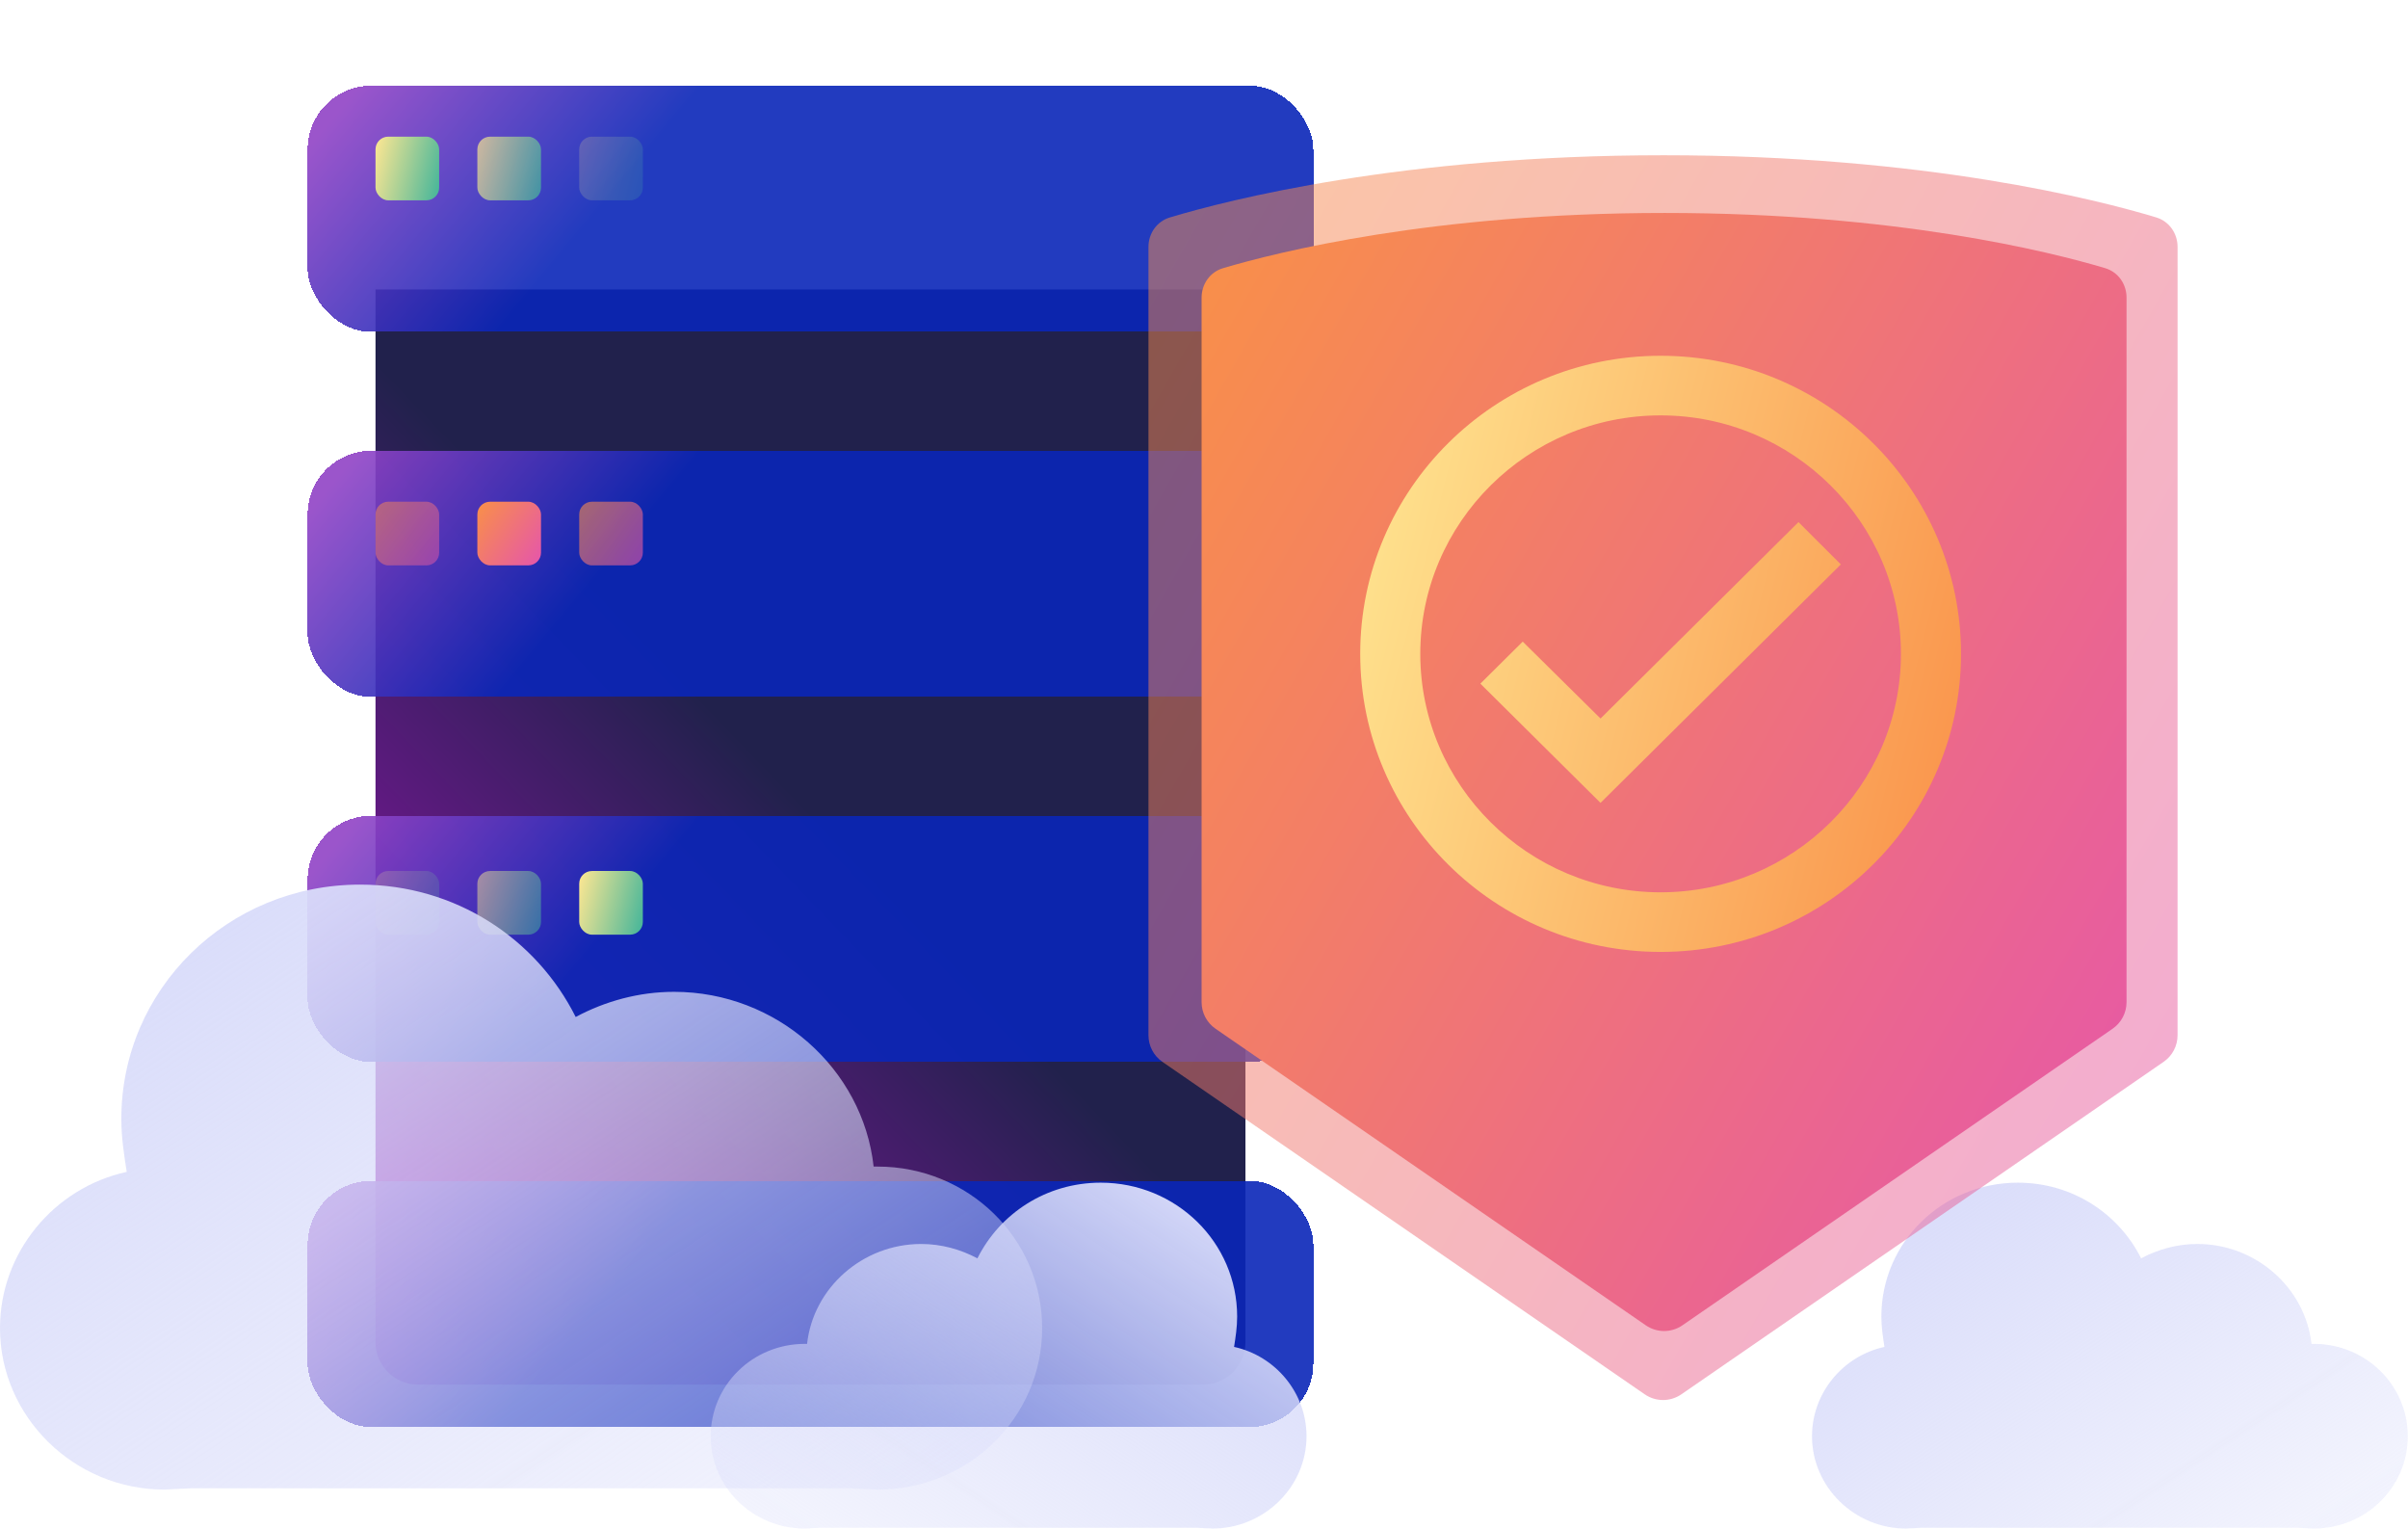 <svg width="501" height="318" viewBox="0 0 501 318" fill="none" xmlns="http://www.w3.org/2000/svg">
<g filter="url(#filter0_b_2179_58804)">
<path d="M78.127 60.209H259.123V279.171C259.123 284.047 255.171 288 250.294 288H86.956C82.079 288 78.127 284.047 78.127 279.171V60.209Z" fill="url(#paint0_linear_2179_58804)"/>
</g>
<g filter="url(#filter1_b_2179_58804)">
<g filter="url(#filter2_bd_2179_58804)">
<rect x="64" y="9" width="209.25" height="51.209" rx="13.244" fill="url(#paint1_linear_2179_58804)" fill-opacity="0.9" shape-rendering="crispEdges"/>
</g>
<g filter="url(#filter3_bd_2179_58804)">
<rect x="64" y="84.93" width="209.25" height="51.209" rx="13.244" fill="url(#paint2_linear_2179_58804)" fill-opacity="0.9" shape-rendering="crispEdges"/>
</g>
<g filter="url(#filter4_bd_2179_58804)">
<rect x="64" y="160.861" width="209.25" height="51.209" rx="13.244" fill="url(#paint3_linear_2179_58804)" fill-opacity="0.9" shape-rendering="crispEdges"/>
</g>
<g filter="url(#filter5_bd_2179_58804)">
<rect x="64" y="236.791" width="209.25" height="51.209" rx="13.244" fill="url(#paint4_linear_2179_58804)" fill-opacity="0.9" shape-rendering="crispEdges"/>
</g>
<g filter="url(#filter6_d_2179_58804)">
<rect x="78.127" y="27.541" width="13.244" height="13.244" rx="2.649" fill="url(#paint5_linear_2179_58804)"/>
</g>
<g opacity="0.7" filter="url(#filter7_d_2179_58804)">
<rect x="99.317" y="27.541" width="13.244" height="13.244" rx="2.649" fill="url(#paint6_linear_2179_58804)"/>
</g>
<g opacity="0.2" filter="url(#filter8_d_2179_58804)">
<rect x="120.506" y="27.541" width="13.244" height="13.244" rx="2.649" fill="url(#paint7_linear_2179_58804)"/>
</g>
<g opacity="0.5" filter="url(#filter9_d_2179_58804)">
<rect x="78.127" y="103.472" width="13.244" height="13.244" rx="2.649" fill="url(#paint8_linear_2179_58804)"/>
</g>
<g filter="url(#filter10_d_2179_58804)">
<rect x="99.317" y="103.472" width="13.244" height="13.244" rx="2.649" fill="url(#paint9_linear_2179_58804)"/>
</g>
<g opacity="0.6" filter="url(#filter11_d_2179_58804)">
<rect x="120.506" y="103.472" width="13.244" height="13.244" rx="2.649" fill="url(#paint10_linear_2179_58804)"/>
</g>
<g opacity="0.2" filter="url(#filter12_d_2179_58804)">
<rect x="78.127" y="180.285" width="13.244" height="13.244" rx="2.649" fill="url(#paint11_linear_2179_58804)"/>
</g>
<g opacity="0.5" filter="url(#filter13_d_2179_58804)">
<rect x="99.317" y="180.285" width="13.244" height="13.244" rx="2.649" fill="url(#paint12_linear_2179_58804)"/>
</g>
<g filter="url(#filter14_d_2179_58804)">
<rect x="120.506" y="180.285" width="13.244" height="13.244" rx="2.649" fill="url(#paint13_linear_2179_58804)"/>
</g>
</g>
<g filter="url(#filter15_b_2179_58804)">
<path d="M182.607 242.651H181.766C179.522 222.274 161.57 206.304 140.251 206.304C132.958 206.304 125.946 208.231 119.775 211.536C111.64 195.29 94.81 184 74.894 184C47.405 184 25.245 205.753 25.245 232.738C25.245 236.593 25.806 240.173 26.367 243.752C11.22 247.056 0 260.549 0 276.244C0 294.693 15.428 309.837 34.221 309.837L39.831 309.562H176.717L182.607 309.837C201.401 309.837 216.829 294.968 216.829 276.244C216.829 257.52 201.401 242.651 182.607 242.651Z" fill="url(#paint14_linear_2179_58804)" fill-opacity="0.02"/>
</g>
<path d="M182.607 242.651H181.766C179.522 222.274 161.57 206.304 140.251 206.304C132.958 206.304 125.946 208.231 119.775 211.536C111.64 195.29 94.81 184 74.894 184C47.405 184 25.245 205.753 25.245 232.738C25.245 236.593 25.806 240.173 26.367 243.752C11.22 247.056 0 260.549 0 276.244C0 294.693 15.428 309.837 34.221 309.837L39.831 309.562H176.717L182.607 309.837C201.401 309.837 216.829 294.968 216.829 276.244C216.829 257.52 201.401 242.651 182.607 242.651Z" fill="url(#paint15_linear_2179_58804)"/>
<g filter="url(#filter16_b_2179_58804)">
<path d="M167.436 279.529H167.917C169.2 267.881 179.463 258.751 191.65 258.751C195.819 258.751 199.828 259.853 203.356 261.741C208.006 252.454 217.628 246 229.013 246C244.728 246 257.396 258.436 257.396 273.862C257.396 276.066 257.076 278.113 256.755 280.159C265.414 282.048 271.829 289.761 271.829 298.734C271.829 309.281 263.009 317.939 252.265 317.939L249.058 317.781H170.803L167.436 317.939C156.692 317.939 147.872 309.438 147.872 298.734C147.872 288.03 156.692 279.529 167.436 279.529Z" fill="url(#paint16_linear_2179_58804)" fill-opacity="0.02"/>
</g>
<path d="M167.436 279.529H167.917C169.2 267.881 179.463 258.751 191.65 258.751C195.819 258.751 199.828 259.853 203.356 261.741C208.006 252.454 217.628 246 229.013 246C244.728 246 257.396 258.436 257.396 273.862C257.396 276.066 257.076 278.113 256.755 280.159C265.414 282.048 271.829 289.761 271.829 298.734C271.829 309.281 263.009 317.939 252.265 317.939L249.058 317.781H170.803L167.436 317.939C156.692 317.939 147.872 309.438 147.872 298.734C147.872 288.03 156.692 279.529 167.436 279.529Z" fill="url(#paint17_linear_2179_58804)"/>
<g filter="url(#filter17_b_2179_58804)">
<path d="M481.393 279.529H480.912C479.629 267.881 469.366 258.751 457.179 258.751C453.009 258.751 449 259.853 445.473 261.741C440.822 252.454 431.201 246 419.815 246C404.1 246 391.432 258.436 391.432 273.862C391.432 276.066 391.753 278.113 392.074 280.159C383.414 282.048 377 289.761 377 298.734C377 309.281 385.82 317.939 396.564 317.939L399.771 317.781H478.025L481.393 317.939C492.137 317.939 500.956 309.438 500.956 298.734C500.956 288.03 492.137 279.529 481.393 279.529Z" fill="url(#paint18_linear_2179_58804)" fill-opacity="0.02"/>
</g>
<path d="M481.393 279.529H480.912C479.629 267.881 469.366 258.751 457.179 258.751C453.009 258.751 449 259.853 445.473 261.741C440.822 252.454 431.201 246 419.815 246C404.1 246 391.432 258.436 391.432 273.862C391.432 276.066 391.753 278.113 392.074 280.159C383.414 282.048 377 289.761 377 298.734C377 309.281 385.82 317.939 396.564 317.939L399.771 317.781H478.025L481.393 317.939C492.137 317.939 500.956 309.438 500.956 298.734C500.956 288.03 492.137 279.529 481.393 279.529Z" fill="url(#paint19_linear_2179_58804)"/>
<g filter="url(#filter18_d_2179_58804)">
<path d="M349.815 280.728C347.522 282.308 344.492 282.308 342.2 280.728L241.846 211.57C240.029 210.318 238.944 208.252 238.944 206.045V42.07C238.944 39.247 240.696 36.746 243.4 35.934C255.5 32.297 291.753 23 346.145 23C400.515 23 436.573 32.29 448.614 35.929C451.311 36.744 453.056 39.241 453.056 42.058V206.045C453.056 208.252 451.971 210.318 450.154 211.57L349.815 280.728Z" fill="url(#paint20_linear_2179_58804)" fill-opacity="0.5"/>
</g>
<g filter="url(#filter19_d_2179_58804)">
<path d="M350.034 266.376C347.742 267.956 344.712 267.956 342.419 266.376L252.902 204.686C251.085 203.434 250 201.368 250 199.161V52.616C250 49.793 251.75 47.293 254.457 46.49C265.762 43.132 298.123 35 346.35 35C394.556 35 426.746 43.125 437.997 46.485C440.697 47.291 442.44 49.787 442.44 52.604V199.161C442.44 201.368 441.355 203.434 439.538 204.686L350.034 266.376Z" fill="url(#paint21_linear_2179_58804)"/>
</g>
<path d="M345.5 74C311 74 283 101.776 283 136C283 170.224 311 198 345.5 198C380 198 408 170.224 408 136C408 101.776 380 74 345.5 74ZM345.5 185.6C317.938 185.6 295.5 163.342 295.5 136C295.5 108.658 317.938 86.4 345.5 86.4C373.062 86.4 395.5 108.658 395.5 136C395.5 163.342 373.062 185.6 345.5 185.6ZM374.188 108.596L333 149.454L316.812 133.458L308 142.2L333 167L383 117.4L374.188 108.596Z" fill="url(#paint22_linear_2179_58804)"/>
<defs>
<filter id="filter0_b_2179_58804" x="69.297" y="51.38" width="198.655" height="245.449" filterUnits="userSpaceOnUse" color-interpolation-filters="sRGB">
<feFlood flood-opacity="0" result="BackgroundImageFix"/>
<feGaussianBlur in="BackgroundImageFix" stdDeviation="4.415"/>
<feComposite in2="SourceAlpha" operator="in" result="effect1_backgroundBlur_2179_58804"/>
<feBlend mode="normal" in="SourceGraphic" in2="effect1_backgroundBlur_2179_58804" result="shape"/>
</filter>
<filter id="filter1_b_2179_58804" x="55.171" y="0.171" width="226.908" height="296.658" filterUnits="userSpaceOnUse" color-interpolation-filters="sRGB">
<feFlood flood-opacity="0" result="BackgroundImageFix"/>
<feGaussianBlur in="BackgroundImageFix" stdDeviation="4.415"/>
<feComposite in2="SourceAlpha" operator="in" result="effect1_backgroundBlur_2179_58804"/>
<feBlend mode="normal" in="SourceGraphic" in2="effect1_backgroundBlur_2179_58804" result="shape"/>
</filter>
<filter id="filter2_bd_2179_58804" x="46.342" y="0.171" width="244.566" height="86.525" filterUnits="userSpaceOnUse" color-interpolation-filters="sRGB">
<feFlood flood-opacity="0" result="BackgroundImageFix"/>
<feGaussianBlur in="BackgroundImageFix" stdDeviation="4.415"/>
<feComposite in2="SourceAlpha" operator="in" result="effect1_backgroundBlur_2179_58804"/>
<feColorMatrix in="SourceAlpha" type="matrix" values="0 0 0 0 0 0 0 0 0 0 0 0 0 0 0 0 0 0 127 0" result="hardAlpha"/>
<feOffset dy="8.829"/>
<feGaussianBlur stdDeviation="8.829"/>
<feComposite in2="hardAlpha" operator="out"/>
<feColorMatrix type="matrix" values="0 0 0 0 0.129 0 0 0 0 0.129 0 0 0 0 0.298 0 0 0 0.3 0"/>
<feBlend mode="normal" in2="effect1_backgroundBlur_2179_58804" result="effect2_dropShadow_2179_58804"/>
<feBlend mode="normal" in="SourceGraphic" in2="effect2_dropShadow_2179_58804" result="shape"/>
</filter>
<filter id="filter3_bd_2179_58804" x="46.342" y="76.101" width="244.566" height="86.525" filterUnits="userSpaceOnUse" color-interpolation-filters="sRGB">
<feFlood flood-opacity="0" result="BackgroundImageFix"/>
<feGaussianBlur in="BackgroundImageFix" stdDeviation="4.415"/>
<feComposite in2="SourceAlpha" operator="in" result="effect1_backgroundBlur_2179_58804"/>
<feColorMatrix in="SourceAlpha" type="matrix" values="0 0 0 0 0 0 0 0 0 0 0 0 0 0 0 0 0 0 127 0" result="hardAlpha"/>
<feOffset dy="8.829"/>
<feGaussianBlur stdDeviation="8.829"/>
<feComposite in2="hardAlpha" operator="out"/>
<feColorMatrix type="matrix" values="0 0 0 0 0.129 0 0 0 0 0.129 0 0 0 0 0.298 0 0 0 0.3 0"/>
<feBlend mode="normal" in2="effect1_backgroundBlur_2179_58804" result="effect2_dropShadow_2179_58804"/>
<feBlend mode="normal" in="SourceGraphic" in2="effect2_dropShadow_2179_58804" result="shape"/>
</filter>
<filter id="filter4_bd_2179_58804" x="46.342" y="152.032" width="244.566" height="86.525" filterUnits="userSpaceOnUse" color-interpolation-filters="sRGB">
<feFlood flood-opacity="0" result="BackgroundImageFix"/>
<feGaussianBlur in="BackgroundImageFix" stdDeviation="4.415"/>
<feComposite in2="SourceAlpha" operator="in" result="effect1_backgroundBlur_2179_58804"/>
<feColorMatrix in="SourceAlpha" type="matrix" values="0 0 0 0 0 0 0 0 0 0 0 0 0 0 0 0 0 0 127 0" result="hardAlpha"/>
<feOffset dy="8.829"/>
<feGaussianBlur stdDeviation="8.829"/>
<feComposite in2="hardAlpha" operator="out"/>
<feColorMatrix type="matrix" values="0 0 0 0 0.129 0 0 0 0 0.129 0 0 0 0 0.298 0 0 0 0.3 0"/>
<feBlend mode="normal" in2="effect1_backgroundBlur_2179_58804" result="effect2_dropShadow_2179_58804"/>
<feBlend mode="normal" in="SourceGraphic" in2="effect2_dropShadow_2179_58804" result="shape"/>
</filter>
<filter id="filter5_bd_2179_58804" x="46.342" y="227.962" width="244.566" height="86.525" filterUnits="userSpaceOnUse" color-interpolation-filters="sRGB">
<feFlood flood-opacity="0" result="BackgroundImageFix"/>
<feGaussianBlur in="BackgroundImageFix" stdDeviation="4.415"/>
<feComposite in2="SourceAlpha" operator="in" result="effect1_backgroundBlur_2179_58804"/>
<feColorMatrix in="SourceAlpha" type="matrix" values="0 0 0 0 0 0 0 0 0 0 0 0 0 0 0 0 0 0 127 0" result="hardAlpha"/>
<feOffset dy="8.829"/>
<feGaussianBlur stdDeviation="8.829"/>
<feComposite in2="hardAlpha" operator="out"/>
<feColorMatrix type="matrix" values="0 0 0 0 0.129 0 0 0 0 0.129 0 0 0 0 0.298 0 0 0 0.3 0"/>
<feBlend mode="normal" in2="effect1_backgroundBlur_2179_58804" result="effect2_dropShadow_2179_58804"/>
<feBlend mode="normal" in="SourceGraphic" in2="effect2_dropShadow_2179_58804" result="shape"/>
</filter>
<filter id="filter6_d_2179_58804" x="74.595" y="24.892" width="20.307" height="20.307" filterUnits="userSpaceOnUse" color-interpolation-filters="sRGB">
<feFlood flood-opacity="0" result="BackgroundImageFix"/>
<feColorMatrix in="SourceAlpha" type="matrix" values="0 0 0 0 0 0 0 0 0 0 0 0 0 0 0 0 0 0 127 0" result="hardAlpha"/>
<feOffset dy="0.883"/>
<feGaussianBlur stdDeviation="1.766"/>
<feComposite in2="hardAlpha" operator="out"/>
<feColorMatrix type="matrix" values="0 0 0 0 0 0 0 0 0 0 0 0 0 0 0 0 0 0 0.25 0"/>
<feBlend mode="normal" in2="BackgroundImageFix" result="effect1_dropShadow_2179_58804"/>
<feBlend mode="normal" in="SourceGraphic" in2="effect1_dropShadow_2179_58804" result="shape"/>
</filter>
<filter id="filter7_d_2179_58804" x="95.785" y="24.892" width="20.307" height="20.307" filterUnits="userSpaceOnUse" color-interpolation-filters="sRGB">
<feFlood flood-opacity="0" result="BackgroundImageFix"/>
<feColorMatrix in="SourceAlpha" type="matrix" values="0 0 0 0 0 0 0 0 0 0 0 0 0 0 0 0 0 0 127 0" result="hardAlpha"/>
<feOffset dy="0.883"/>
<feGaussianBlur stdDeviation="1.766"/>
<feComposite in2="hardAlpha" operator="out"/>
<feColorMatrix type="matrix" values="0 0 0 0 0 0 0 0 0 0 0 0 0 0 0 0 0 0 0.25 0"/>
<feBlend mode="normal" in2="BackgroundImageFix" result="effect1_dropShadow_2179_58804"/>
<feBlend mode="normal" in="SourceGraphic" in2="effect1_dropShadow_2179_58804" result="shape"/>
</filter>
<filter id="filter8_d_2179_58804" x="116.975" y="24.892" width="20.307" height="20.307" filterUnits="userSpaceOnUse" color-interpolation-filters="sRGB">
<feFlood flood-opacity="0" result="BackgroundImageFix"/>
<feColorMatrix in="SourceAlpha" type="matrix" values="0 0 0 0 0 0 0 0 0 0 0 0 0 0 0 0 0 0 127 0" result="hardAlpha"/>
<feOffset dy="0.883"/>
<feGaussianBlur stdDeviation="1.766"/>
<feComposite in2="hardAlpha" operator="out"/>
<feColorMatrix type="matrix" values="0 0 0 0 0 0 0 0 0 0 0 0 0 0 0 0 0 0 0.25 0"/>
<feBlend mode="normal" in2="BackgroundImageFix" result="effect1_dropShadow_2179_58804"/>
<feBlend mode="normal" in="SourceGraphic" in2="effect1_dropShadow_2179_58804" result="shape"/>
</filter>
<filter id="filter9_d_2179_58804" x="74.595" y="100.823" width="20.307" height="20.307" filterUnits="userSpaceOnUse" color-interpolation-filters="sRGB">
<feFlood flood-opacity="0" result="BackgroundImageFix"/>
<feColorMatrix in="SourceAlpha" type="matrix" values="0 0 0 0 0 0 0 0 0 0 0 0 0 0 0 0 0 0 127 0" result="hardAlpha"/>
<feOffset dy="0.883"/>
<feGaussianBlur stdDeviation="1.766"/>
<feComposite in2="hardAlpha" operator="out"/>
<feColorMatrix type="matrix" values="0 0 0 0 0 0 0 0 0 0 0 0 0 0 0 0 0 0 0.25 0"/>
<feBlend mode="normal" in2="BackgroundImageFix" result="effect1_dropShadow_2179_58804"/>
<feBlend mode="normal" in="SourceGraphic" in2="effect1_dropShadow_2179_58804" result="shape"/>
</filter>
<filter id="filter10_d_2179_58804" x="95.785" y="100.823" width="20.307" height="20.307" filterUnits="userSpaceOnUse" color-interpolation-filters="sRGB">
<feFlood flood-opacity="0" result="BackgroundImageFix"/>
<feColorMatrix in="SourceAlpha" type="matrix" values="0 0 0 0 0 0 0 0 0 0 0 0 0 0 0 0 0 0 127 0" result="hardAlpha"/>
<feOffset dy="0.883"/>
<feGaussianBlur stdDeviation="1.766"/>
<feComposite in2="hardAlpha" operator="out"/>
<feColorMatrix type="matrix" values="0 0 0 0 0 0 0 0 0 0 0 0 0 0 0 0 0 0 0.25 0"/>
<feBlend mode="normal" in2="BackgroundImageFix" result="effect1_dropShadow_2179_58804"/>
<feBlend mode="normal" in="SourceGraphic" in2="effect1_dropShadow_2179_58804" result="shape"/>
</filter>
<filter id="filter11_d_2179_58804" x="116.975" y="100.823" width="20.307" height="20.307" filterUnits="userSpaceOnUse" color-interpolation-filters="sRGB">
<feFlood flood-opacity="0" result="BackgroundImageFix"/>
<feColorMatrix in="SourceAlpha" type="matrix" values="0 0 0 0 0 0 0 0 0 0 0 0 0 0 0 0 0 0 127 0" result="hardAlpha"/>
<feOffset dy="0.883"/>
<feGaussianBlur stdDeviation="1.766"/>
<feComposite in2="hardAlpha" operator="out"/>
<feColorMatrix type="matrix" values="0 0 0 0 0 0 0 0 0 0 0 0 0 0 0 0 0 0 0.25 0"/>
<feBlend mode="normal" in2="BackgroundImageFix" result="effect1_dropShadow_2179_58804"/>
<feBlend mode="normal" in="SourceGraphic" in2="effect1_dropShadow_2179_58804" result="shape"/>
</filter>
<filter id="filter12_d_2179_58804" x="74.595" y="177.636" width="20.307" height="20.307" filterUnits="userSpaceOnUse" color-interpolation-filters="sRGB">
<feFlood flood-opacity="0" result="BackgroundImageFix"/>
<feColorMatrix in="SourceAlpha" type="matrix" values="0 0 0 0 0 0 0 0 0 0 0 0 0 0 0 0 0 0 127 0" result="hardAlpha"/>
<feOffset dy="0.883"/>
<feGaussianBlur stdDeviation="1.766"/>
<feComposite in2="hardAlpha" operator="out"/>
<feColorMatrix type="matrix" values="0 0 0 0 0 0 0 0 0 0 0 0 0 0 0 0 0 0 0.25 0"/>
<feBlend mode="normal" in2="BackgroundImageFix" result="effect1_dropShadow_2179_58804"/>
<feBlend mode="normal" in="SourceGraphic" in2="effect1_dropShadow_2179_58804" result="shape"/>
</filter>
<filter id="filter13_d_2179_58804" x="95.785" y="177.636" width="20.307" height="20.307" filterUnits="userSpaceOnUse" color-interpolation-filters="sRGB">
<feFlood flood-opacity="0" result="BackgroundImageFix"/>
<feColorMatrix in="SourceAlpha" type="matrix" values="0 0 0 0 0 0 0 0 0 0 0 0 0 0 0 0 0 0 127 0" result="hardAlpha"/>
<feOffset dy="0.883"/>
<feGaussianBlur stdDeviation="1.766"/>
<feComposite in2="hardAlpha" operator="out"/>
<feColorMatrix type="matrix" values="0 0 0 0 0 0 0 0 0 0 0 0 0 0 0 0 0 0 0.25 0"/>
<feBlend mode="normal" in2="BackgroundImageFix" result="effect1_dropShadow_2179_58804"/>
<feBlend mode="normal" in="SourceGraphic" in2="effect1_dropShadow_2179_58804" result="shape"/>
</filter>
<filter id="filter14_d_2179_58804" x="116.975" y="177.636" width="20.307" height="20.307" filterUnits="userSpaceOnUse" color-interpolation-filters="sRGB">
<feFlood flood-opacity="0" result="BackgroundImageFix"/>
<feColorMatrix in="SourceAlpha" type="matrix" values="0 0 0 0 0 0 0 0 0 0 0 0 0 0 0 0 0 0 127 0" result="hardAlpha"/>
<feOffset dy="0.883"/>
<feGaussianBlur stdDeviation="1.766"/>
<feComposite in2="hardAlpha" operator="out"/>
<feColorMatrix type="matrix" values="0 0 0 0 0 0 0 0 0 0 0 0 0 0 0 0 0 0 0.25 0"/>
<feBlend mode="normal" in2="BackgroundImageFix" result="effect1_dropShadow_2179_58804"/>
<feBlend mode="normal" in="SourceGraphic" in2="effect1_dropShadow_2179_58804" result="shape"/>
</filter>
<filter id="filter15_b_2179_58804" x="-10" y="174" width="236.829" height="145.838" filterUnits="userSpaceOnUse" color-interpolation-filters="sRGB">
<feFlood flood-opacity="0" result="BackgroundImageFix"/>
<feGaussianBlur in="BackgroundImageFix" stdDeviation="5"/>
<feComposite in2="SourceAlpha" operator="in" result="effect1_backgroundBlur_2179_58804"/>
<feBlend mode="normal" in="SourceGraphic" in2="effect1_backgroundBlur_2179_58804" result="shape"/>
</filter>
<filter id="filter16_b_2179_58804" x="137.872" y="236" width="143.956" height="91.939" filterUnits="userSpaceOnUse" color-interpolation-filters="sRGB">
<feFlood flood-opacity="0" result="BackgroundImageFix"/>
<feGaussianBlur in="BackgroundImageFix" stdDeviation="5"/>
<feComposite in2="SourceAlpha" operator="in" result="effect1_backgroundBlur_2179_58804"/>
<feBlend mode="normal" in="SourceGraphic" in2="effect1_backgroundBlur_2179_58804" result="shape"/>
</filter>
<filter id="filter17_b_2179_58804" x="367" y="236" width="143.956" height="91.939" filterUnits="userSpaceOnUse" color-interpolation-filters="sRGB">
<feFlood flood-opacity="0" result="BackgroundImageFix"/>
<feGaussianBlur in="BackgroundImageFix" stdDeviation="5"/>
<feComposite in2="SourceAlpha" operator="in" result="effect1_backgroundBlur_2179_58804"/>
<feBlend mode="normal" in="SourceGraphic" in2="effect1_backgroundBlur_2179_58804" result="shape"/>
</filter>
<filter id="filter18_d_2179_58804" x="225.003" y="18.353" width="241.994" height="286.795" filterUnits="userSpaceOnUse" color-interpolation-filters="sRGB">
<feFlood flood-opacity="0" result="BackgroundImageFix"/>
<feColorMatrix in="SourceAlpha" type="matrix" values="0 0 0 0 0 0 0 0 0 0 0 0 0 0 0 0 0 0 127 0" result="hardAlpha"/>
<feOffset dy="9.294"/>
<feGaussianBlur stdDeviation="6.971"/>
<feColorMatrix type="matrix" values="0 0 0 0 0.082 0 0 0 0 0.082 0 0 0 0 0.282 0 0 0 0.2 0"/>
<feBlend mode="normal" in2="BackgroundImageFix" result="effect1_dropShadow_2179_58804"/>
<feBlend mode="normal" in="SourceGraphic" in2="effect1_dropShadow_2179_58804" result="shape"/>
</filter>
<filter id="filter19_d_2179_58804" x="236.059" y="30.353" width="220.323" height="260.443" filterUnits="userSpaceOnUse" color-interpolation-filters="sRGB">
<feFlood flood-opacity="0" result="BackgroundImageFix"/>
<feColorMatrix in="SourceAlpha" type="matrix" values="0 0 0 0 0 0 0 0 0 0 0 0 0 0 0 0 0 0 127 0" result="hardAlpha"/>
<feOffset dy="9.294"/>
<feGaussianBlur stdDeviation="6.971"/>
<feColorMatrix type="matrix" values="0 0 0 0 0.082 0 0 0 0 0.082 0 0 0 0 0.282 0 0 0 0.2 0"/>
<feBlend mode="normal" in2="BackgroundImageFix" result="effect1_dropShadow_2179_58804"/>
<feBlend mode="normal" in="SourceGraphic" in2="effect1_dropShadow_2179_58804" result="shape"/>
</filter>
<linearGradient id="paint0_linear_2179_58804" x1="95.234" y1="342.589" x2="220.063" y2="222.468" gradientUnits="userSpaceOnUse">
<stop stop-color="#CA0EDB"/>
<stop offset="1" stop-color="#21214C"/>
</linearGradient>
<linearGradient id="paint1_linear_2179_58804" x1="64" y1="22.244" x2="106.09" y2="57.152" gradientUnits="userSpaceOnUse">
<stop stop-color="#9043C6"/>
<stop offset="1" stop-color="#0A26B8"/>
</linearGradient>
<linearGradient id="paint2_linear_2179_58804" x1="64" y1="98.174" x2="106.09" y2="133.083" gradientUnits="userSpaceOnUse">
<stop stop-color="#9043C6"/>
<stop offset="1" stop-color="#0A26B8"/>
</linearGradient>
<linearGradient id="paint3_linear_2179_58804" x1="64" y1="174.104" x2="106.09" y2="209.013" gradientUnits="userSpaceOnUse">
<stop stop-color="#9043C6"/>
<stop offset="1" stop-color="#0A26B8"/>
</linearGradient>
<linearGradient id="paint4_linear_2179_58804" x1="64" y1="250.035" x2="106.09" y2="284.944" gradientUnits="userSpaceOnUse">
<stop stop-color="#9043C6"/>
<stop offset="1" stop-color="#0A26B8"/>
</linearGradient>
<linearGradient id="paint5_linear_2179_58804" x1="78.127" y1="27.541" x2="93.707" y2="31.436" gradientUnits="userSpaceOnUse">
<stop stop-color="#FFE792"/>
<stop offset="1" stop-color="#43B59A"/>
</linearGradient>
<linearGradient id="paint6_linear_2179_58804" x1="99.317" y1="27.541" x2="114.897" y2="31.436" gradientUnits="userSpaceOnUse">
<stop stop-color="#FFE792"/>
<stop offset="1" stop-color="#43B59A"/>
</linearGradient>
<linearGradient id="paint7_linear_2179_58804" x1="120.506" y1="27.541" x2="136.087" y2="31.436" gradientUnits="userSpaceOnUse">
<stop stop-color="#FFE792"/>
<stop offset="1" stop-color="#43B59A"/>
</linearGradient>
<linearGradient id="paint8_linear_2179_58804" x1="91.37" y1="116.715" x2="76.218" y2="106.23" gradientUnits="userSpaceOnUse">
<stop stop-color="#E555AC"/>
<stop offset="1" stop-color="#F99048"/>
</linearGradient>
<linearGradient id="paint9_linear_2179_58804" x1="112.56" y1="116.715" x2="97.408" y2="106.23" gradientUnits="userSpaceOnUse">
<stop stop-color="#E555AC"/>
<stop offset="1" stop-color="#F99048"/>
</linearGradient>
<linearGradient id="paint10_linear_2179_58804" x1="133.75" y1="116.715" x2="118.598" y2="106.23" gradientUnits="userSpaceOnUse">
<stop stop-color="#E555AC"/>
<stop offset="1" stop-color="#F99048"/>
</linearGradient>
<linearGradient id="paint11_linear_2179_58804" x1="78.127" y1="180.285" x2="93.707" y2="184.18" gradientUnits="userSpaceOnUse">
<stop stop-color="#FFE792"/>
<stop offset="1" stop-color="#43B59A"/>
</linearGradient>
<linearGradient id="paint12_linear_2179_58804" x1="99.317" y1="180.285" x2="114.897" y2="184.18" gradientUnits="userSpaceOnUse">
<stop stop-color="#FFE792"/>
<stop offset="1" stop-color="#43B59A"/>
</linearGradient>
<linearGradient id="paint13_linear_2179_58804" x1="120.506" y1="180.285" x2="136.087" y2="184.18" gradientUnits="userSpaceOnUse">
<stop stop-color="#FFE792"/>
<stop offset="1" stop-color="#43B59A"/>
</linearGradient>
<linearGradient id="paint14_linear_2179_58804" x1="43.724" y1="181.715" x2="165.232" y2="365.797" gradientUnits="userSpaceOnUse">
<stop offset="1.61469e-07" stop-color="#D9DCFA"/>
<stop offset="1" stop-color="#D9DCFA" stop-opacity="0.2"/>
</linearGradient>
<linearGradient id="paint15_linear_2179_58804" x1="43.724" y1="181.715" x2="165.232" y2="365.797" gradientUnits="userSpaceOnUse">
<stop offset="1.61469e-07" stop-color="#D9DCFA"/>
<stop offset="1" stop-color="#D9DCFA" stop-opacity="0.2"/>
</linearGradient>
<linearGradient id="paint16_linear_2179_58804" x1="246.833" y1="244.693" x2="177.369" y2="349.929" gradientUnits="userSpaceOnUse">
<stop offset="1.61469e-07" stop-color="#D9DCFA"/>
<stop offset="1" stop-color="#D9DCFA" stop-opacity="0.2"/>
</linearGradient>
<linearGradient id="paint17_linear_2179_58804" x1="246.833" y1="244.693" x2="177.369" y2="349.929" gradientUnits="userSpaceOnUse">
<stop offset="1.61469e-07" stop-color="#D9DCFA"/>
<stop offset="1" stop-color="#D9DCFA" stop-opacity="0.2"/>
</linearGradient>
<linearGradient id="paint18_linear_2179_58804" x1="401.996" y1="244.693" x2="471.46" y2="349.929" gradientUnits="userSpaceOnUse">
<stop offset="1.61469e-07" stop-color="#D9DCFA"/>
<stop offset="1" stop-color="#D9DCFA" stop-opacity="0.2"/>
</linearGradient>
<linearGradient id="paint19_linear_2179_58804" x1="401.996" y1="244.693" x2="471.46" y2="349.929" gradientUnits="userSpaceOnUse">
<stop offset="1.61469e-07" stop-color="#D9DCFA"/>
<stop offset="1" stop-color="#D9DCFA" stop-opacity="0.2"/>
</linearGradient>
<linearGradient id="paint20_linear_2179_58804" x1="453.056" y1="283.352" x2="179.407" y2="127.614" gradientUnits="userSpaceOnUse">
<stop stop-color="#E555AC"/>
<stop offset="1" stop-color="#F99048"/>
</linearGradient>
<linearGradient id="paint21_linear_2179_58804" x1="442.44" y1="269" x2="196.489" y2="129.025" gradientUnits="userSpaceOnUse">
<stop stop-color="#E555AC"/>
<stop offset="1" stop-color="#F99048"/>
</linearGradient>
<linearGradient id="paint22_linear_2179_58804" x1="283" y1="74" x2="429.919" y2="111.026" gradientUnits="userSpaceOnUse">
<stop stop-color="#FFE792"/>
<stop offset="1" stop-color="#F99048"/>
</linearGradient>
</defs>
</svg>
